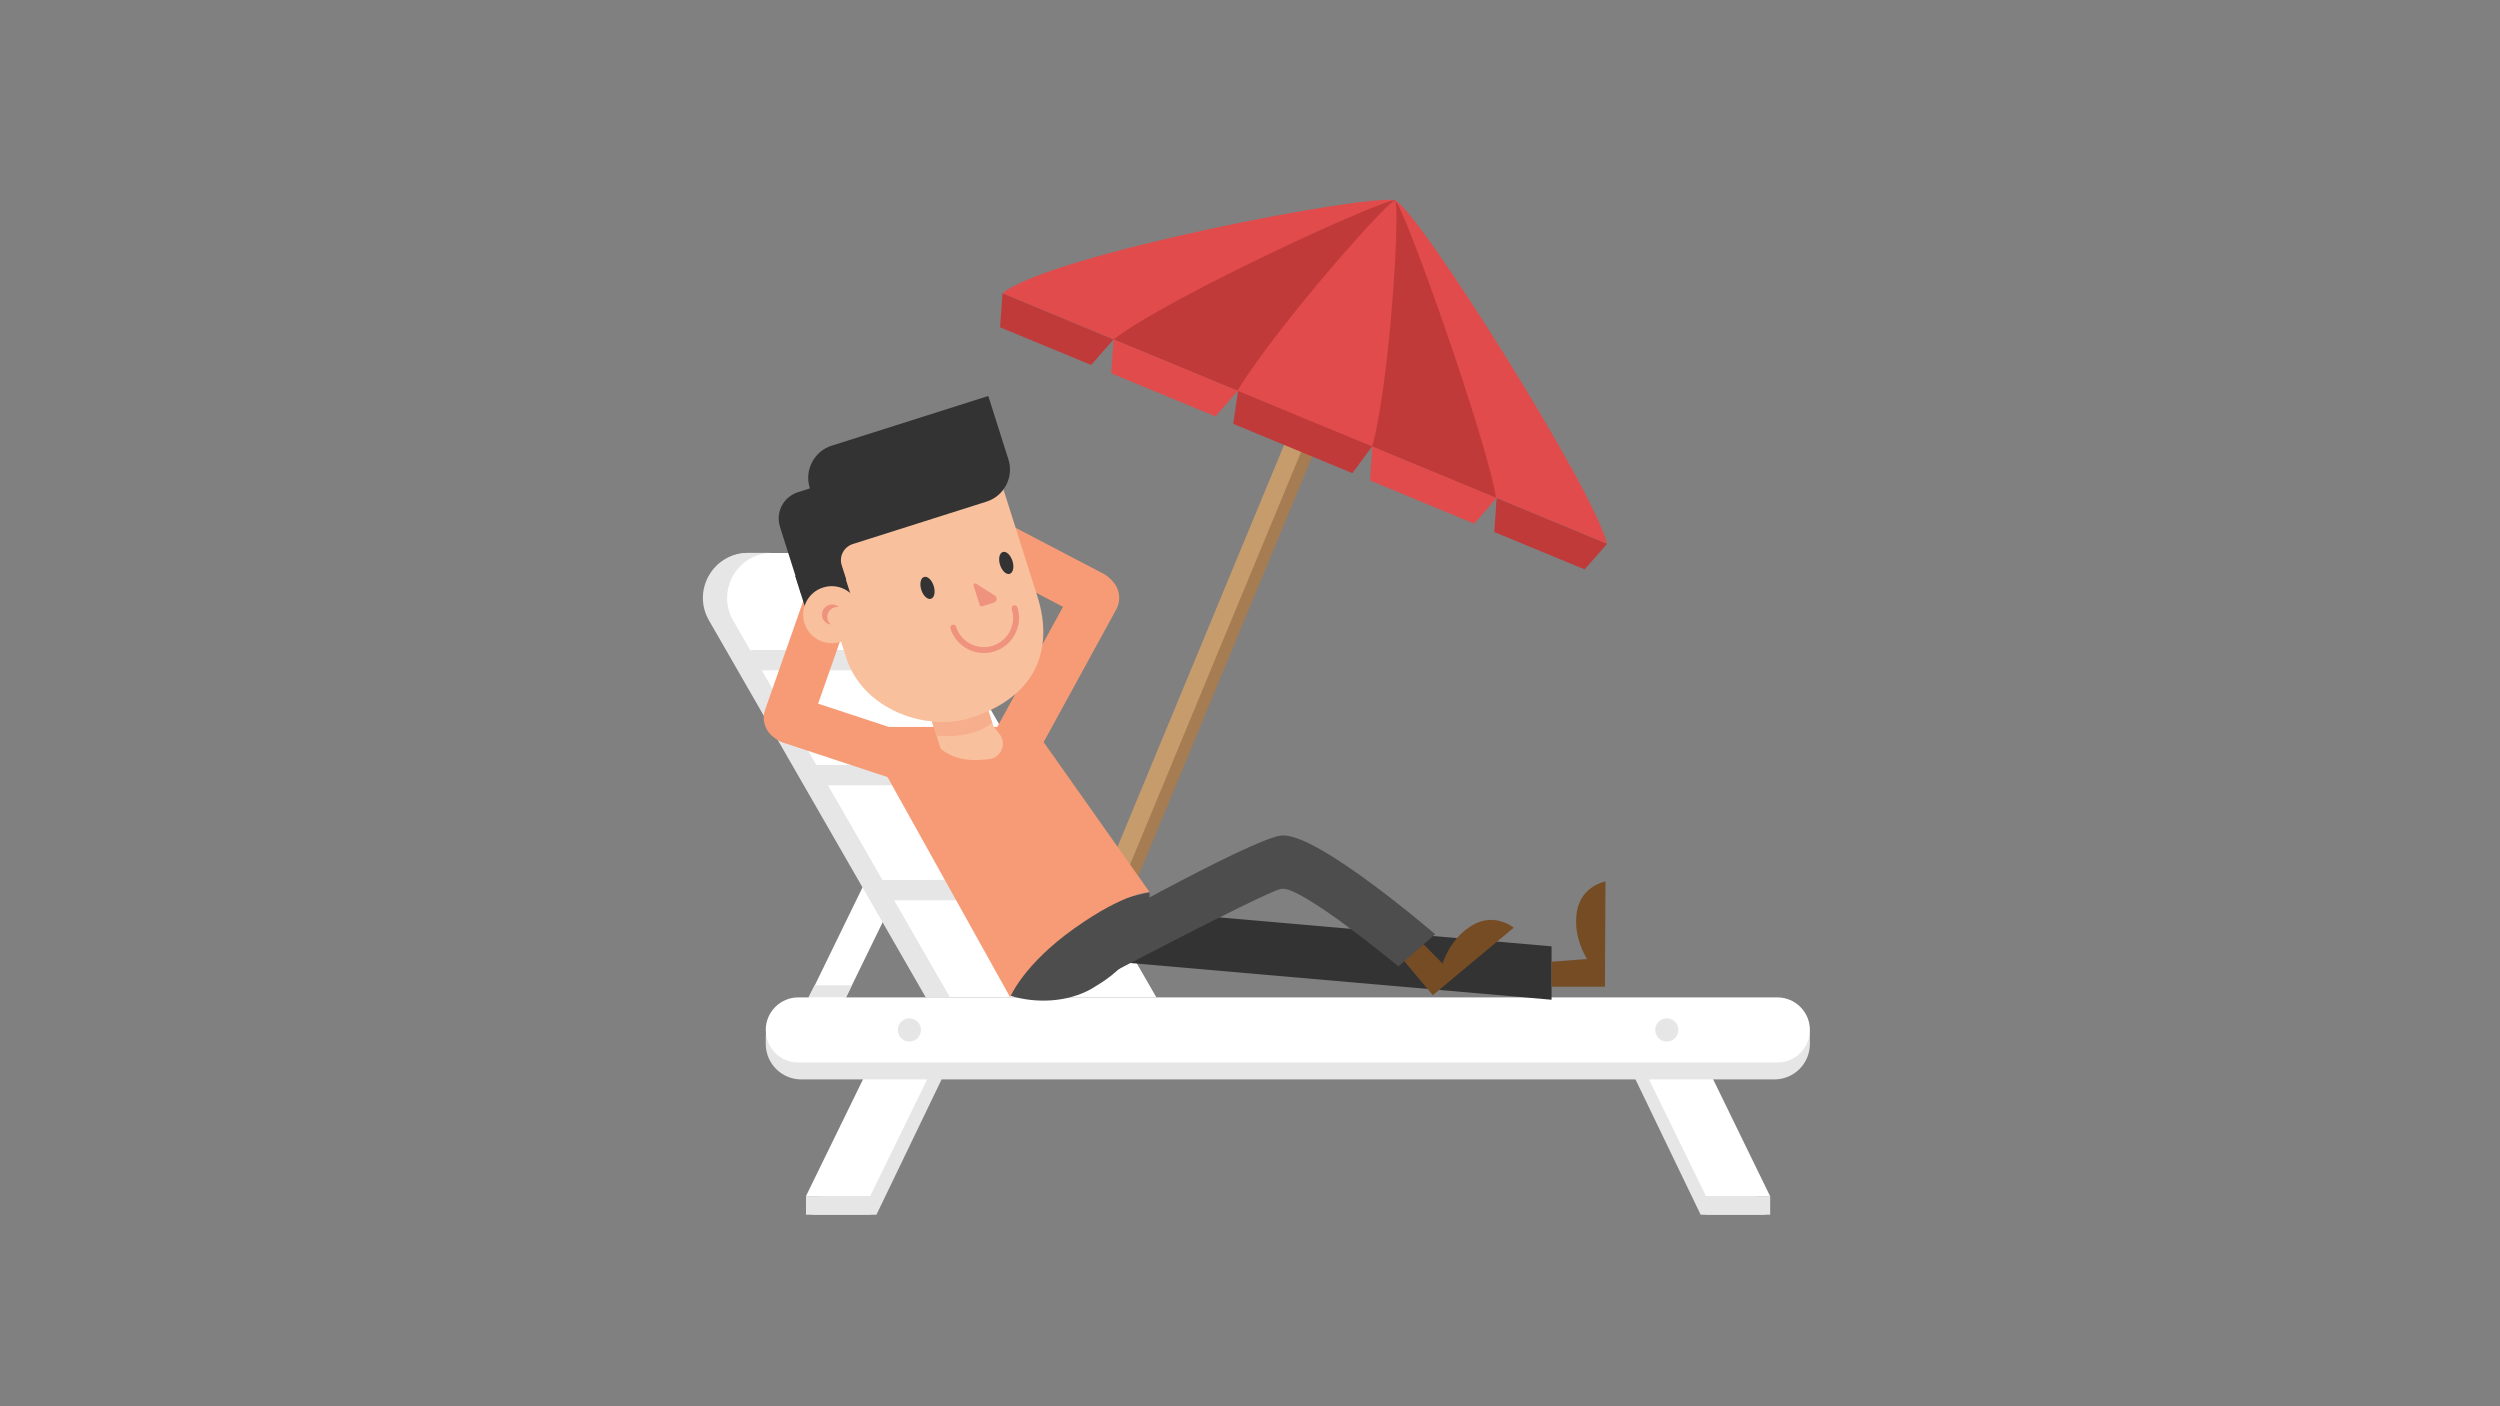 <?xml version="1.0" encoding="utf-8"?>
<!-- Generator: Adobe Illustrator 19.2.0, SVG Export Plug-In . SVG Version: 6.00 Build 0)  -->
<svg version="1.1" id="Layer_1" xmlns="http://www.w3.org/2000/svg" xmlns:xlink="http://www.w3.org/1999/xlink" x="0px" y="0px"
	 viewBox="0 0 1920 1080" style="enable-background:new 0 0 1920 1080;" xml:space="preserve">
<rect x="0" y="0" width="1920" height="1080" fill="#808080" stroke="none"/>
<style type="text/css">
	.st0{fill:#FFFFFF;}
	.st1{fill:#E6E6E6;}
	.st2{fill:#A67C52;}
	.st3{fill:#C69C6D;}
	.st4{fill:#E24B4B;}
	.st5{fill:#C13A3A;}
	.st6{fill:#333333;}
	.st7{fill:#754C24;}
	.st8{fill:#4D4D4D;}
	.st9{fill:#F69B76;}
	.st10{fill:#F8C09D;}
	.st11{fill:#F6AE8D;}
	.st12{fill:#EF937E;}
	.st13{fill:none;stroke:#EF937E;stroke-width:4.532;stroke-linecap:round;stroke-miterlimit:10;}
</style>
<polygon class="st0" points="649.4,766.7 620.9,766.7 670.9,664.1 699.4,664.1 "/>
<path class="st0" d="M888.1,766H711.9L545.3,476.6c-13.3-23.1,3.4-51.9,30-51.9h116.3L888.1,766z"/>
<rect x="576.5" y="499.2" class="st1" width="176.7" height="15.6"/>
<rect x="624.2" y="587.5" class="st1" width="176.7" height="15.6"/>
<rect x="672.9" y="675.8" class="st1" width="176.7" height="15.6"/>
<polygon class="st1" points="673.1,932.9 623.8,932.9 680.1,816 729.4,816 "/>
<polygon class="st1" points="1299.1,816 1249.8,816 1306.1,932.9 1355.4,932.9 "/>
<polygon class="st0" points="668.3,918.6 619,918.6 669.1,816 718.4,816 "/>
<polygon class="st0" points="1310.2,918.6 1359.4,918.6 1309.4,816 1260.1,816 "/>
<path class="st1" d="M1362.7,829H615.4c-15.1,0-27.3-12.2-27.3-27.3v-5c0-15.1,12.2-27.3,27.3-27.3h747.3
	c15.1,0,27.3,12.2,27.3,27.3v5C1390,816.8,1377.8,829,1362.7,829z"/>
<path class="st0" d="M1365,816H613.1c-13.8,0-25-11.2-25-25v0c0-13.8,11.2-25,25-25H1365c13.8,0,25,11.2,25,25v0
	C1390,804.8,1378.8,816,1365,816z"/>
<circle class="st1" cx="698.4" cy="791" r="8.9"/>
<circle class="st1" cx="1280.1" cy="791" r="8.9"/>
<path class="st1" d="M593.1,424.6h-18.6c-26.7,0-43.3,28.8-30,51.9L711,766h18.6L563.1,476.6C549.8,453.5,566.4,424.6,593.1,424.6z"
	/>
<rect x="619" y="918.6" class="st1" width="49.7" height="14.3"/>
<rect x="1309.8" y="918.6" class="st1" width="49.7" height="14.3"/>
<polygon class="st1" points="649.8,765.9 620.9,765.9 625.6,756.7 654.2,756.7 "/>
<g>
	
		<rect x="934.5" y="220.9" transform="matrix(0.924 0.383 -0.383 0.924 259.852 -322.924)" class="st2" width="14.1" height="541.5"/>
	
		<rect x="924.5" y="220.9" transform="matrix(0.924 0.383 -0.383 0.924 259.09 -319.094)" class="st3" width="14.1" height="541.5"/>
	<path class="st4" d="M1071.4,154c-17-6.1-265.4,41.4-301.5,71.3l464.3,192.3C1224.8,376.9,1088.6,160.1,1071.4,154z"/>
	<path class="st5" d="M1071.4,154c-5.7-3.1-174.5,74.3-216.2,106.7l293.7,121.7C1143.6,342.9,1078.4,157.8,1071.4,154z"/>
	<path class="st4" d="M1071.4,154c-3.9-1.6-89.1,94.2-121.1,146.1l103.5,42.9C1068.2,290.3,1075.4,155.6,1071.4,154z"/>
	<polygon class="st5" points="838,280.3 768.1,251.4 769.9,225.3 855.2,260.7 	"/>
	<polygon class="st5" points="1217,437.3 1147.6,408.6 1149.4,382.5 1234.2,417.7 	"/>
	<polygon class="st5" points="1038.6,363.4 947.1,325.5 950.8,300.3 1053.8,342.9 	"/>
	<polygon class="st4" points="933.5,319.8 853.4,286.7 855.2,260.7 950.6,300.2 	"/>
	<polygon class="st4" points="1132.2,402.2 1052.2,369 1053.9,343 1149.4,382.5 	"/>
</g>
<polygon class="st6" points="1191.6,726.8 1191.6,767.8 849.6,738 849.6,697 "/>
<path class="st7" d="M1191.6,757.8l41,0l0.4-80.8c0,0-18.4,3-21.9,22.9s7.8,36.6,7.8,36.6l-27.3,2.1V757.8z"/>
<path class="st7" d="M1074,732.9l26.4,31.4l62.1-51.8c0,0-14.2-12.1-31.6-2s-23,29.5-23,29.5l-19.2-19.5L1074,732.9z"/>
<path class="st8" d="M1074,742.2l28.2-24.7c0,0-91.4-78.9-118.2-75.8C960,644.4,818,724.9,818,724.9v41c0,0,152.9-80.9,166.1-83.3
	C999,679.9,1074,742.2,1074,742.2z"/>
<path class="st8" d="M839.7,758.5l-1.1,0.7c-18.8,10.8-43.2,11.5-62.4,5.6l-9.2-52l115.9-27.6C882.8,711.3,875.7,737.7,839.7,758.5z
	"/>
<path class="st9" d="M660.2,558.3h133.1l89.6,126.9c0,0-18.1-0.4-57.7,27.7s-49.4,53-49.4,53L660.2,558.3z"/>
<path class="st9" d="M850,443L850,443c8.9,4.9,12.2,16.1,7.3,25l-58.6,107.1c-4.9,8.9-16.1,12.2-25,7.3h0c-8.9-4.9-12.2-16.1-7.3-25
	l58.6-107.1C829.8,441.4,841,438.1,850,443z"/>
<path class="st9" d="M855.4,465.6L855.4,465.6c-4.7,9-15.9,12.5-24.9,7.8l-92-48.1l17.1-32.7l92,48.1
	C856.7,445.5,860.2,456.6,855.4,465.6z"/>
<g>
	<path class="st10" d="M753.1,399.6l7.2-8.8l-27.4-22.6c-2.4-2-6-1.7-8,0.8v0c-2,2.4-1.7,6,0.8,8L753.1,399.6z"/>
	<path class="st10" d="M745.5,408.7l6.9-9l-34-26.2c-2.5-1.9-6.1-1.4-8,1l0,0c-1.9,2.5-1.4,6.1,1,8L745.5,408.7z"/>
	<path class="st10" d="M735.9,414.3l5.9-9.7l-36.6-22.4c-2.7-1.6-6.2-0.8-7.8,1.9l0,0c-1.6,2.7-0.8,6.2,1.9,7.8L735.9,414.3z"/>
	<path class="st10" d="M736.4,423.9l4-10.6L700.3,398c-2.9-1.1-6.2,0.4-7.3,3.3v0c-1.1,2.9,0.4,6.2,3.3,7.3L736.4,423.9z"/>
	<path class="st10" d="M742.1,429.5l-1.2-11.3l-25.7,2.7c-3.1,0.3-5.4,3.1-5.1,6.2l0,0c0.3,3.1,3.1,5.4,6.2,5.1L742.1,429.5z"/>
	<path class="st10" d="M735.1,428.2l-7.7-4.7c-1.4-0.9-1.9-2.7-1-4.1l20.7-33.8c0.9-1.4,2.7-1.9,4.1-1l7.7,4.7
		c5.3,3.3,7,10.2,3.8,15.6l-12,19.6C747.4,429.8,740.4,431.5,735.1,428.2z"/>
</g>
<path class="st9" d="M598.9,568.6L598.9,568.6c-9.6-3.4-14.7-13.9-11.3-23.5l40.4-115.2c3.4-9.6,13.9-14.7,23.5-11.3l0,0
	c9.6,3.4,14.7,13.9,11.3,23.5l-40.4,115.2C619.1,566.9,608.6,572,598.9,568.6z"/>
<path class="st9" d="M589.9,547.1L589.9,547.1c3.2-9.7,13.6-14.9,23.3-11.7l98.5,32.5l-11.6,35l-98.5-32.5
	C591.9,567.3,586.7,556.8,589.9,547.1z"/>
<g>
	<path class="st10" d="M639.4,429.8l-10.8-3.5l10.8-33.8c1-3,4.2-4.6,7.1-3.7l0,0c3,1,4.6,4.2,3.7,7.1L639.4,429.8z"/>
	<path class="st10" d="M650.7,433.3l-10.7-3.8l14.4-40.4c1.1-3,4.3-4.5,7.3-3.4h0c3,1.1,4.5,4.3,3.4,7.3L650.7,433.3z"/>
	<path class="st10" d="M661.8,432.8l-10.2-4.9l18.7-38.6c1.4-2.8,4.8-4,7.6-2.6l0,0c2.8,1.4,4,4.8,2.6,7.6L661.8,432.8z"/>
	<path class="st10" d="M666.5,441.1l-9.1-6.8l25.5-34.5c1.9-2.5,5.4-3.1,7.9-1.2v0c2.5,1.9,3.1,5.4,1.2,7.9L666.5,441.1z"/>
	<path class="st10" d="M664.8,449l-5.1-10.1l23.1-11.7c2.8-1.4,6.2-0.3,7.6,2.5v0c1.4,2.8,0.3,6.2-2.5,7.6L664.8,449z"/>
	<path class="st10" d="M670,444.1l3.9-8.2c0.7-1.5,0.1-3.3-1.4-4l-35.7-17.3c-1.5-0.7-3.3-0.1-4,1.4l-3.9,8.2
		c-2.7,5.6-0.4,12.4,5.3,15.1l20.7,10C660.5,452.1,667.3,449.7,670,444.1z"/>
</g>
<path class="st10" d="M762.8,557.4c1.6,2.1,3.2,4.3,4.8,6.3c5.9,7.4,1.2,18.5-8.3,19.4c-1.9,0.2-3.9,0.3-6.1,0.5
	c-21.1,1.5-30.8-8.7-30.8-8.7l-8-25.2l41.9-12.8L762.8,557.4z"/>
<path class="st11" d="M719.2,564.9c10.3,1,20.4,0.2,29.4-2.7c6.3-2,7.6-3.1,13.4-7.1l-4.7-14.8l-41.9,12.8L719.2,564.9z"/>
<path class="st10" d="M745.2,551.4c-33.2,10.5-82.4-5.8-95.4-46.5L611,382.4l146.9-46.6l38.9,122.5
	C809.6,499,795.7,535.4,745.2,551.4z"/>
<rect x="616" y="435.9" transform="matrix(0.953 -0.302 0.302 0.953 -107.985 212.994)" class="st6" width="36.3" height="39"/>
<ellipse transform="matrix(0.953 -0.302 0.302 0.953 -112.775 215.232)" class="st10" cx="639" cy="472" rx="21.9" ry="21.9"/>
<path class="st12" d="M635.7,476.2c-1.3-4.1,1-8.4,5.1-9.7c1.1-0.4,2.3-0.4,3.4-0.3c-2-1.8-4.8-2.5-7.5-1.6
	c-4.1,1.3-6.3,5.7-5.1,9.7c0.9,3,3.5,5,6.4,5.3C637,478.8,636.2,477.6,635.7,476.2z"/>
<path class="st6" d="M621.9,374.7l0.1,0.4l-9.1,2.9c-11.1,3.5-17.4,15.2-13.9,26.4l-0.1-0.2l9,28.5l7.4,23.4l34.6-11l-3.4-10.6
	c-2.3-7.1,1.4-14.4,8.5-16.7l102.8-32.6c13.4-4.3,20.9-18.8,16.7-32.2L759,304.1l-120.3,38.2C625.2,346.5,617.6,361.3,621.9,374.7z"
	/>
<path class="st13" d="M732.1,482c4.1,13,18,20.2,31,16.1v0c13-4.1,20.2-18,16.1-31"/>
<path class="st12" d="M747.7,449.8l4.8,15.1c0.2,0.7,1.2,0.9,1.9,0.7l8.9-2.8c2.4-0.8,2.9-4,0.7-5.4l-14.3-9.1
	C748.7,447.6,747.3,448.6,747.7,449.8z"/>
<ellipse transform="matrix(0.953 -0.302 0.302 0.953 -103.113 236.512)" class="st6" cx="712.6" cy="451.4" rx="5" ry="8.8"/>
<ellipse transform="matrix(0.953 -0.302 0.302 0.953 -94.481 253.909)" class="st6" cx="773.1" cy="432.2" rx="5" ry="8.8"/>
</svg>
